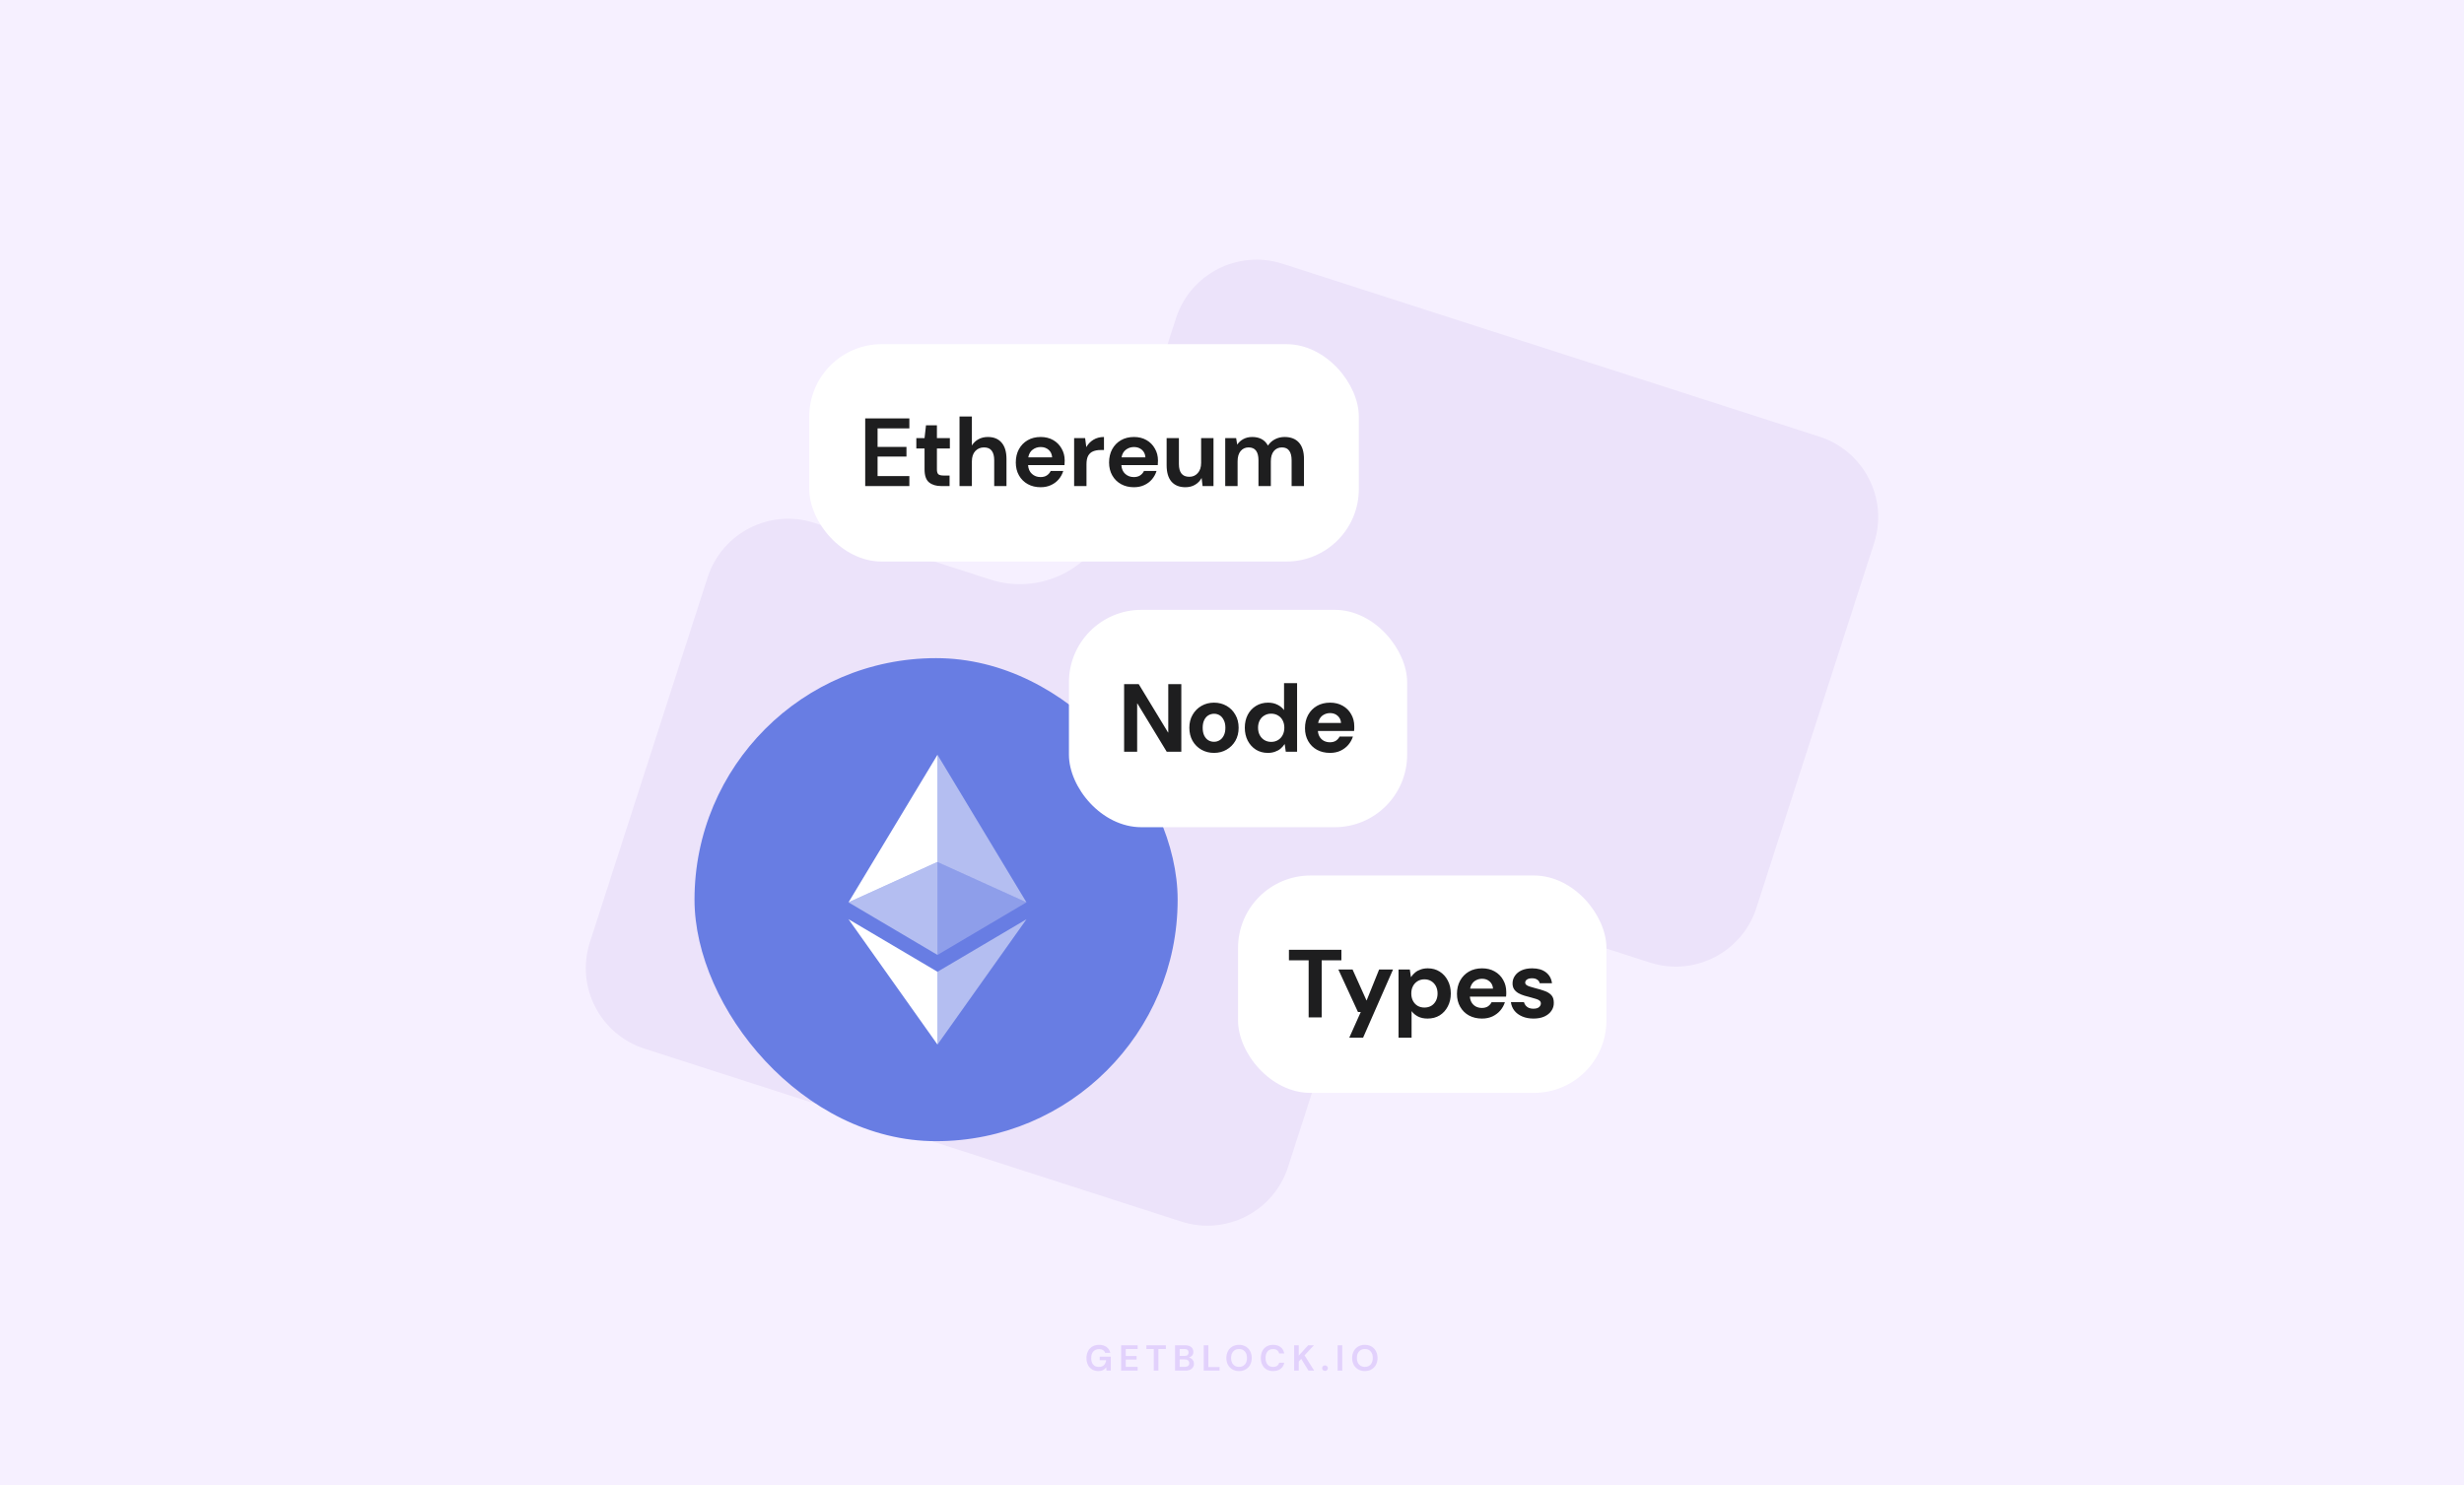 <svg width="816" height="492" viewBox="0 0 816 492" fill="none" xmlns="http://www.w3.org/2000/svg">
<rect width="816" height="492" fill="#F6F0FF"/>
<path fill-rule="evenodd" clip-rule="evenodd" d="M602.554 144.638C617.294 149.386 625.392 165.176 620.64 179.905L581.656 300.753C576.904 315.482 561.104 323.574 546.364 318.826L488.072 300.048C471.255 294.631 453.23 303.868 447.806 320.683L426.552 386.568C421.801 401.298 406 409.389 391.26 404.641L213.446 347.362C198.706 342.614 190.608 326.824 195.36 312.095L234.344 191.247C239.096 176.518 254.896 168.426 269.636 173.174L327.928 191.952C344.745 197.369 362.77 188.132 368.194 171.317L389.448 105.432C394.199 90.702 410 82.611 424.74 87.359L602.554 144.638Z" fill="#ECE3FA"/>
<rect x="268" y="114" width="182" height="72" rx="24" fill="white"/>
<path d="M286.53 161V138.6H301.154V141.896H290.626V148.04H300.194V151.24H290.626V157.704H301.154V161H286.53ZM311.686 161C310.022 161 308.689 160.595 307.686 159.784C306.684 158.973 306.182 157.533 306.182 155.464V148.552H303.462V145.128H306.182L306.662 140.872H310.278V145.128H314.566V148.552H310.278V155.496C310.278 156.264 310.438 156.797 310.758 157.096C311.1 157.373 311.676 157.512 312.486 157.512H314.47V161H311.686ZM317.763 161V137.96H321.859V147.56C322.392 146.685 323.107 146.003 324.003 145.512C324.92 145 325.966 144.744 327.139 144.744C329.102 144.744 330.616 145.363 331.683 146.6C332.771 147.837 333.315 149.651 333.315 152.04V161H329.251V152.424C329.251 151.059 328.974 150.013 328.419 149.288C327.886 148.563 327.032 148.2 325.859 148.2C324.707 148.2 323.747 148.605 322.979 149.416C322.232 150.227 321.859 151.357 321.859 152.808V161H317.763ZM344.624 161.384C343.024 161.384 341.605 161.043 340.368 160.36C339.131 159.677 338.16 158.717 337.456 157.48C336.752 156.243 336.4 154.813 336.4 153.192C336.4 151.549 336.741 150.088 337.424 148.808C338.128 147.528 339.088 146.536 340.304 145.832C341.541 145.107 342.992 144.744 344.656 144.744C346.213 144.744 347.589 145.085 348.784 145.768C349.979 146.451 350.907 147.389 351.568 148.584C352.251 149.757 352.592 151.069 352.592 152.52C352.592 152.755 352.581 153 352.56 153.256C352.56 153.512 352.549 153.779 352.528 154.056H340.464C340.549 155.293 340.976 156.264 341.744 156.968C342.533 157.672 343.483 158.024 344.592 158.024C345.424 158.024 346.117 157.843 346.672 157.48C347.248 157.096 347.675 156.605 347.952 156.008H352.112C351.813 157.011 351.312 157.928 350.608 158.76C349.925 159.571 349.072 160.211 348.048 160.68C347.045 161.149 345.904 161.384 344.624 161.384ZM344.656 148.072C343.653 148.072 342.768 148.36 342 148.936C341.232 149.491 340.741 150.344 340.528 151.496H348.432C348.368 150.451 347.984 149.619 347.28 149C346.576 148.381 345.701 148.072 344.656 148.072ZM355.717 161V145.128H359.365L359.749 148.104C360.325 147.08 361.104 146.269 362.085 145.672C363.088 145.053 364.261 144.744 365.605 144.744V149.064H364.453C363.557 149.064 362.757 149.203 362.053 149.48C361.349 149.757 360.794 150.237 360.389 150.92C360.005 151.603 359.813 152.552 359.813 153.768V161H355.717ZM375.515 161.384C373.915 161.384 372.496 161.043 371.259 160.36C370.022 159.677 369.051 158.717 368.347 157.48C367.643 156.243 367.291 154.813 367.291 153.192C367.291 151.549 367.632 150.088 368.315 148.808C369.019 147.528 369.979 146.536 371.195 145.832C372.432 145.107 373.883 144.744 375.547 144.744C377.104 144.744 378.48 145.085 379.675 145.768C380.87 146.451 381.798 147.389 382.459 148.584C383.142 149.757 383.483 151.069 383.483 152.52C383.483 152.755 383.472 153 383.451 153.256C383.451 153.512 383.44 153.779 383.419 154.056H371.355C371.44 155.293 371.867 156.264 372.635 156.968C373.424 157.672 374.374 158.024 375.483 158.024C376.315 158.024 377.008 157.843 377.563 157.48C378.139 157.096 378.566 156.605 378.843 156.008H383.003C382.704 157.011 382.203 157.928 381.499 158.76C380.816 159.571 379.963 160.211 378.939 160.68C377.936 161.149 376.795 161.384 375.515 161.384ZM375.547 148.072C374.544 148.072 373.659 148.36 372.891 148.936C372.123 149.491 371.632 150.344 371.419 151.496H379.323C379.259 150.451 378.875 149.619 378.171 149C377.467 148.381 376.592 148.072 375.547 148.072ZM392.56 161.384C390.576 161.384 389.04 160.765 387.952 159.528C386.885 158.291 386.352 156.477 386.352 154.088V145.128H390.416V153.704C390.416 155.069 390.693 156.115 391.248 156.84C391.803 157.565 392.677 157.928 393.872 157.928C395.003 157.928 395.931 157.523 396.656 156.712C397.403 155.901 397.776 154.771 397.776 153.32V145.128H401.872V161H398.256L397.936 158.312C397.445 159.251 396.731 159.997 395.792 160.552C394.875 161.107 393.797 161.384 392.56 161.384ZM405.757 161V145.128H409.373L409.725 147.272C410.237 146.504 410.909 145.896 411.741 145.448C412.594 144.979 413.576 144.744 414.685 144.744C417.138 144.744 418.877 145.693 419.901 147.592C420.477 146.717 421.245 146.024 422.205 145.512C423.186 145 424.253 144.744 425.405 144.744C427.474 144.744 429.064 145.363 430.173 146.6C431.282 147.837 431.837 149.651 431.837 152.04V161H427.741V152.424C427.741 151.059 427.474 150.013 426.941 149.288C426.429 148.563 425.629 148.2 424.541 148.2C423.432 148.2 422.536 148.605 421.853 149.416C421.192 150.227 420.861 151.357 420.861 152.808V161H416.765V152.424C416.765 151.059 416.498 150.013 415.965 149.288C415.432 148.563 414.61 148.2 413.501 148.2C412.413 148.2 411.528 148.605 410.845 149.416C410.184 150.227 409.853 151.357 409.853 152.808V161H405.757Z" fill="#1E1E1F"/>
<path opacity="0.16" d="M363.747 454.144C362.955 454.144 362.263 453.964 361.671 453.604C361.079 453.244 360.619 452.744 360.291 452.104C359.963 451.456 359.799 450.704 359.799 449.848C359.799 448.984 359.967 448.224 360.303 447.568C360.647 446.904 361.131 446.388 361.755 446.02C362.387 445.644 363.135 445.456 363.999 445.456C364.983 445.456 365.799 445.692 366.447 446.164C367.095 446.636 367.515 447.288 367.707 448.12H365.991C365.863 447.728 365.631 447.424 365.295 447.208C364.959 446.984 364.527 446.872 363.999 446.872C363.159 446.872 362.511 447.14 362.055 447.676C361.599 448.204 361.371 448.932 361.371 449.86C361.371 450.788 361.595 451.508 362.043 452.02C362.499 452.524 363.115 452.776 363.891 452.776C364.651 452.776 365.223 452.572 365.607 452.164C365.999 451.748 366.235 451.204 366.315 450.532H364.191V449.38H367.863V454H366.447L366.327 452.896C366.055 453.296 365.715 453.604 365.307 453.82C364.899 454.036 364.379 454.144 363.747 454.144ZM371.277 454V445.6H376.761V446.836H372.813V449.14H376.401V450.34H372.813V452.764H376.761V454H371.277ZM382.09 454V446.836H379.642V445.6H386.086V446.836H383.626V454H382.09ZM389.144 454V445.6H392.516C393.388 445.6 394.052 445.804 394.508 446.212C394.972 446.612 395.204 447.128 395.204 447.76C395.204 448.288 395.06 448.712 394.772 449.032C394.492 449.344 394.148 449.556 393.74 449.668C394.22 449.764 394.616 450.004 394.928 450.388C395.24 450.764 395.396 451.204 395.396 451.708C395.396 452.372 395.156 452.92 394.676 453.352C394.196 453.784 393.516 454 392.636 454H389.144ZM390.68 449.128H392.288C392.72 449.128 393.052 449.028 393.284 448.828C393.516 448.628 393.632 448.344 393.632 447.976C393.632 447.624 393.516 447.348 393.284 447.148C393.06 446.94 392.72 446.836 392.264 446.836H390.68V449.128ZM390.68 452.752H392.396C392.852 452.752 393.204 452.648 393.452 452.44C393.708 452.224 393.836 451.924 393.836 451.54C393.836 451.148 393.704 450.84 393.44 450.616C393.176 450.392 392.82 450.28 392.372 450.28H390.68V452.752ZM398.634 454V445.6H400.17V452.8H403.89V454H398.634ZM410.338 454.144C409.498 454.144 408.762 453.96 408.13 453.592C407.506 453.224 407.014 452.716 406.654 452.068C406.302 451.412 406.126 450.656 406.126 449.8C406.126 448.944 406.302 448.192 406.654 447.544C407.014 446.888 407.506 446.376 408.13 446.008C408.762 445.64 409.498 445.456 410.338 445.456C411.17 445.456 411.902 445.64 412.534 446.008C413.166 446.376 413.658 446.888 414.01 447.544C414.362 448.192 414.538 448.944 414.538 449.8C414.538 450.656 414.362 451.412 414.01 452.068C413.658 452.716 413.166 453.224 412.534 453.592C411.902 453.96 411.17 454.144 410.338 454.144ZM410.338 452.764C411.138 452.764 411.774 452.5 412.246 451.972C412.726 451.444 412.966 450.72 412.966 449.8C412.966 448.88 412.726 448.156 412.246 447.628C411.774 447.1 411.138 446.836 410.338 446.836C409.538 446.836 408.898 447.1 408.418 447.628C407.938 448.156 407.698 448.88 407.698 449.8C407.698 450.72 407.938 451.444 408.418 451.972C408.898 452.5 409.538 452.764 410.338 452.764ZM421.618 454.144C420.77 454.144 420.042 453.964 419.434 453.604C418.826 453.236 418.358 452.728 418.03 452.08C417.702 451.424 417.538 450.668 417.538 449.812C417.538 448.956 417.702 448.2 418.03 447.544C418.358 446.888 418.826 446.376 419.434 446.008C420.042 445.64 420.77 445.456 421.618 445.456C422.626 445.456 423.45 445.708 424.09 446.212C424.738 446.708 425.142 447.408 425.302 448.312H423.61C423.506 447.856 423.282 447.5 422.938 447.244C422.602 446.98 422.154 446.848 421.594 446.848C420.818 446.848 420.21 447.112 419.77 447.64C419.33 448.168 419.11 448.892 419.11 449.812C419.11 450.732 419.33 451.456 419.77 451.984C420.21 452.504 420.818 452.764 421.594 452.764C422.154 452.764 422.602 452.644 422.938 452.404C423.282 452.156 423.506 451.816 423.61 451.384H425.302C425.142 452.248 424.738 452.924 424.09 453.412C423.45 453.9 422.626 454.144 421.618 454.144ZM428.582 454V445.6H430.118V448.996L433.226 445.6H435.122L432.026 448.936L435.206 454H433.322L430.922 450.112L430.118 450.988V454H428.582ZM438.802 454.084C438.522 454.084 438.29 453.996 438.106 453.82C437.93 453.644 437.842 453.432 437.842 453.184C437.842 452.928 437.93 452.712 438.106 452.536C438.29 452.36 438.522 452.272 438.802 452.272C439.082 452.272 439.31 452.36 439.486 452.536C439.67 452.712 439.762 452.928 439.762 453.184C439.762 453.432 439.67 453.644 439.486 453.82C439.31 453.996 439.082 454.084 438.802 454.084ZM442.98 454V445.6H444.516V454H442.98ZM452 454.144C451.16 454.144 450.424 453.96 449.792 453.592C449.168 453.224 448.676 452.716 448.316 452.068C447.964 451.412 447.788 450.656 447.788 449.8C447.788 448.944 447.964 448.192 448.316 447.544C448.676 446.888 449.168 446.376 449.792 446.008C450.424 445.64 451.16 445.456 452 445.456C452.832 445.456 453.564 445.64 454.196 446.008C454.828 446.376 455.32 446.888 455.672 447.544C456.024 448.192 456.2 448.944 456.2 449.8C456.2 450.656 456.024 451.412 455.672 452.068C455.32 452.716 454.828 453.224 454.196 453.592C453.564 453.96 452.832 454.144 452 454.144ZM452 452.764C452.8 452.764 453.436 452.5 453.908 451.972C454.388 451.444 454.628 450.72 454.628 449.8C454.628 448.88 454.388 448.156 453.908 447.628C453.436 447.1 452.8 446.836 452 446.836C451.2 446.836 450.56 447.1 450.08 447.628C449.6 448.156 449.36 448.88 449.36 449.8C449.36 450.72 449.6 451.444 450.08 451.972C450.56 452.5 451.2 452.764 452 452.764Z" fill="#7A2FEB"/>
<rect x="410" y="290" width="122" height="72" rx="24" fill="white"/>
<path d="M433.383 337V318.088H426.855V314.6H444.231V318.088H437.703V337H433.383ZM446.836 343.72L450.644 335.208H449.716L443.22 321.128H447.924L452.532 331.368H452.596L456.724 321.128H461.332L451.412 343.72H446.836ZM463.151 343.72V321.128H466.895L467.247 323.624H467.311C467.673 323.069 468.111 322.579 468.623 322.152C469.156 321.704 469.775 321.363 470.479 321.128C471.183 320.872 471.972 320.744 472.847 320.744C474.34 320.744 475.652 321.107 476.783 321.832C477.935 322.557 478.831 323.549 479.471 324.808C480.132 326.045 480.463 327.475 480.463 329.096C480.463 330.675 480.132 332.093 479.471 333.352C478.831 334.611 477.935 335.603 476.783 336.328C475.631 337.032 474.287 337.384 472.751 337.384C471.556 337.384 470.511 337.16 469.615 336.712C468.719 336.243 468.004 335.645 467.471 334.92V343.72H463.151ZM471.727 333.736C472.58 333.736 473.337 333.544 473.999 333.16C474.66 332.755 475.172 332.2 475.535 331.496C475.897 330.792 476.079 329.992 476.079 329.096C476.079 328.179 475.897 327.368 475.535 326.664C475.172 325.96 474.66 325.405 473.999 325C473.337 324.595 472.58 324.392 471.727 324.392C470.873 324.392 470.116 324.595 469.455 325C468.793 325.405 468.281 325.96 467.919 326.664C467.556 327.347 467.375 328.147 467.375 329.064C467.375 329.981 467.556 330.792 467.919 331.496C468.281 332.2 468.793 332.755 469.455 333.16C470.116 333.544 470.873 333.736 471.727 333.736ZM490.793 337.384C489.171 337.384 487.731 337.043 486.473 336.36C485.235 335.677 484.265 334.717 483.561 333.48C482.857 332.243 482.505 330.824 482.505 329.224C482.505 327.56 482.846 326.099 483.529 324.84C484.233 323.56 485.203 322.557 486.441 321.832C487.699 321.107 489.161 320.744 490.825 320.744C492.403 320.744 493.79 321.085 494.985 321.768C496.201 322.451 497.139 323.389 497.801 324.584C498.483 325.757 498.825 327.091 498.825 328.584C498.825 328.797 498.825 329.043 498.825 329.32C498.825 329.576 498.803 329.843 498.761 330.12H485.577V327.464H494.441C494.377 326.483 494.003 325.693 493.321 325.096C492.659 324.499 491.827 324.2 490.825 324.2C490.078 324.2 489.395 324.371 488.777 324.712C488.158 325.032 487.667 325.523 487.305 326.184C486.942 326.845 486.761 327.688 486.761 328.712V329.64C486.761 330.515 486.931 331.272 487.273 331.912C487.614 332.531 488.083 333.011 488.681 333.352C489.299 333.693 489.993 333.864 490.761 333.864C491.55 333.864 492.211 333.693 492.745 333.352C493.278 332.989 493.683 332.531 493.961 331.976H498.377C498.057 332.979 497.545 333.896 496.841 334.728C496.137 335.539 495.273 336.189 494.249 336.68C493.225 337.149 492.073 337.384 490.793 337.384ZM507.852 337.384C506.444 337.384 505.196 337.149 504.108 336.68C503.02 336.211 502.156 335.571 501.516 334.76C500.876 333.928 500.492 332.989 500.364 331.944H504.684C504.791 332.328 504.972 332.691 505.228 333.032C505.484 333.352 505.825 333.619 506.252 333.832C506.7 334.024 507.212 334.12 507.788 334.12C508.364 334.12 508.833 334.045 509.196 333.896C509.559 333.725 509.825 333.512 509.996 333.256C510.188 332.979 510.284 332.701 510.284 332.424C510.284 331.997 510.145 331.677 509.868 331.464C509.612 331.229 509.228 331.037 508.716 330.888C508.225 330.717 507.639 330.547 506.956 330.376C506.273 330.205 505.569 330.013 504.844 329.8C504.14 329.587 503.489 329.32 502.892 329C502.295 328.659 501.815 328.232 501.452 327.72C501.089 327.187 500.908 326.525 500.908 325.736C500.908 324.819 501.164 323.987 501.676 323.24C502.188 322.472 502.924 321.864 503.884 321.416C504.865 320.968 506.039 320.744 507.404 320.744C509.303 320.744 510.817 321.181 511.948 322.056C513.1 322.931 513.772 324.136 513.964 325.672H509.9C509.793 325.16 509.516 324.765 509.068 324.488C508.641 324.189 508.076 324.04 507.372 324.04C506.647 324.04 506.081 324.179 505.676 324.456C505.292 324.733 505.1 325.075 505.1 325.48C505.1 325.779 505.228 326.035 505.484 326.248C505.761 326.461 506.145 326.643 506.636 326.792C507.127 326.941 507.713 327.112 508.396 327.304C509.548 327.581 510.583 327.891 511.5 328.232C512.439 328.552 513.185 329.011 513.74 329.608C514.295 330.184 514.572 331.027 514.572 332.136C514.593 333.139 514.327 334.035 513.772 334.824C513.239 335.613 512.46 336.243 511.436 336.712C510.433 337.16 509.239 337.384 507.852 337.384Z" fill="#1E1E1F"/>
<rect x="230" y="218" width="160" height="160" rx="80" fill="#687DE3"/>
<path opacity="0.5" d="M310.465 285.522L339.93 298.89L310.465 250V285.522Z" fill="white"/>
<path d="M310.466 285.499V250L281 298.89L310.466 285.499Z" fill="white"/>
<path opacity="0.5" d="M310.465 346L339.948 304.478L310.465 321.887L310.465 346Z" fill="white"/>
<path d="M281 304.478L310.466 346V321.886L281 304.478Z" fill="white"/>
<path opacity="0.25" d="M310.465 285.498V316.307L339.93 298.891L310.465 285.498Z" fill="white"/>
<path opacity="0.5" d="M310.465 285.498L281 298.89L310.465 316.307V285.498Z" fill="white"/>
<rect x="354" y="202" width="112" height="72" rx="24" fill="white"/>
<path d="M372.272 249V226.6H377.104L386.832 242.632H386.896V226.6H391.216V249H386.384L376.656 233H376.592V249H372.272ZM402.035 249.384C400.499 249.384 399.113 249.032 397.875 248.328C396.638 247.624 395.657 246.643 394.931 245.384C394.227 244.125 393.875 242.685 393.875 241.064C393.875 239.421 394.238 237.981 394.963 236.744C395.689 235.485 396.67 234.504 397.907 233.8C399.145 233.096 400.521 232.744 402.035 232.744C403.571 232.744 404.958 233.096 406.195 233.8C407.433 234.504 408.403 235.485 409.107 236.744C409.833 237.981 410.195 239.421 410.195 241.064C410.195 242.707 409.833 244.157 409.107 245.416C408.382 246.653 407.401 247.624 406.163 248.328C404.947 249.032 403.571 249.384 402.035 249.384ZM402.035 245.704C402.718 245.704 403.337 245.533 403.891 245.192C404.467 244.851 404.926 244.339 405.267 243.656C405.63 242.952 405.811 242.088 405.811 241.064C405.811 240.04 405.63 239.187 405.267 238.504C404.926 237.8 404.478 237.277 403.923 236.936C403.369 236.595 402.75 236.424 402.067 236.424C401.385 236.424 400.755 236.595 400.179 236.936C399.603 237.277 399.145 237.8 398.803 238.504C398.462 239.187 398.291 240.04 398.291 241.064C398.291 242.088 398.462 242.952 398.803 243.656C399.145 244.339 399.593 244.851 400.147 245.192C400.723 245.533 401.353 245.704 402.035 245.704ZM419.859 249.384C418.365 249.384 417.043 249.021 415.891 248.296C414.76 247.571 413.864 246.579 413.203 245.32C412.563 244.061 412.243 242.632 412.243 241.032C412.243 239.453 412.563 238.035 413.203 236.776C413.864 235.517 414.771 234.536 415.923 233.832C417.096 233.107 418.44 232.744 419.955 232.744C421.149 232.744 422.195 232.979 423.091 233.448C423.987 233.896 424.701 234.483 425.235 235.208V226.28H429.555V249H425.811L425.459 246.504H425.395C425.032 247.059 424.584 247.56 424.051 248.008C423.539 248.435 422.931 248.765 422.227 249C421.544 249.256 420.755 249.384 419.859 249.384ZM420.979 245.736C421.832 245.736 422.589 245.533 423.251 245.128C423.912 244.723 424.424 244.168 424.787 243.464C425.149 242.76 425.331 241.949 425.331 241.032C425.331 240.136 425.149 239.336 424.787 238.632C424.424 237.928 423.912 237.384 423.251 237C422.589 236.595 421.821 236.392 420.947 236.392C420.115 236.392 419.368 236.595 418.707 237C418.045 237.384 417.533 237.928 417.171 238.632C416.808 239.336 416.627 240.136 416.627 241.032C416.627 241.949 416.808 242.76 417.171 243.464C417.533 244.168 418.045 244.723 418.707 245.128C419.368 245.533 420.125 245.736 420.979 245.736ZM440.461 249.384C438.839 249.384 437.399 249.043 436.141 248.36C434.903 247.677 433.933 246.717 433.229 245.48C432.525 244.243 432.173 242.824 432.173 241.224C432.173 239.56 432.514 238.099 433.197 236.84C433.901 235.56 434.871 234.557 436.109 233.832C437.367 233.107 438.829 232.744 440.493 232.744C442.071 232.744 443.458 233.085 444.653 233.768C445.869 234.451 446.807 235.389 447.469 236.584C448.151 237.757 448.493 239.091 448.493 240.584C448.493 240.797 448.493 241.043 448.493 241.32C448.493 241.576 448.471 241.843 448.429 242.12H435.245V239.464H444.109C444.045 238.483 443.671 237.693 442.989 237.096C442.327 236.499 441.495 236.2 440.493 236.2C439.746 236.2 439.063 236.371 438.445 236.712C437.826 237.032 437.335 237.523 436.973 238.184C436.61 238.845 436.429 239.688 436.429 240.712V241.64C436.429 242.515 436.599 243.272 436.941 243.912C437.282 244.531 437.751 245.011 438.349 245.352C438.967 245.693 439.661 245.864 440.429 245.864C441.218 245.864 441.879 245.693 442.413 245.352C442.946 244.989 443.351 244.531 443.629 243.976H448.045C447.725 244.979 447.213 245.896 446.509 246.728C445.805 247.539 444.941 248.189 443.917 248.68C442.893 249.149 441.741 249.384 440.461 249.384Z" fill="#1E1E1F"/>
</svg>
